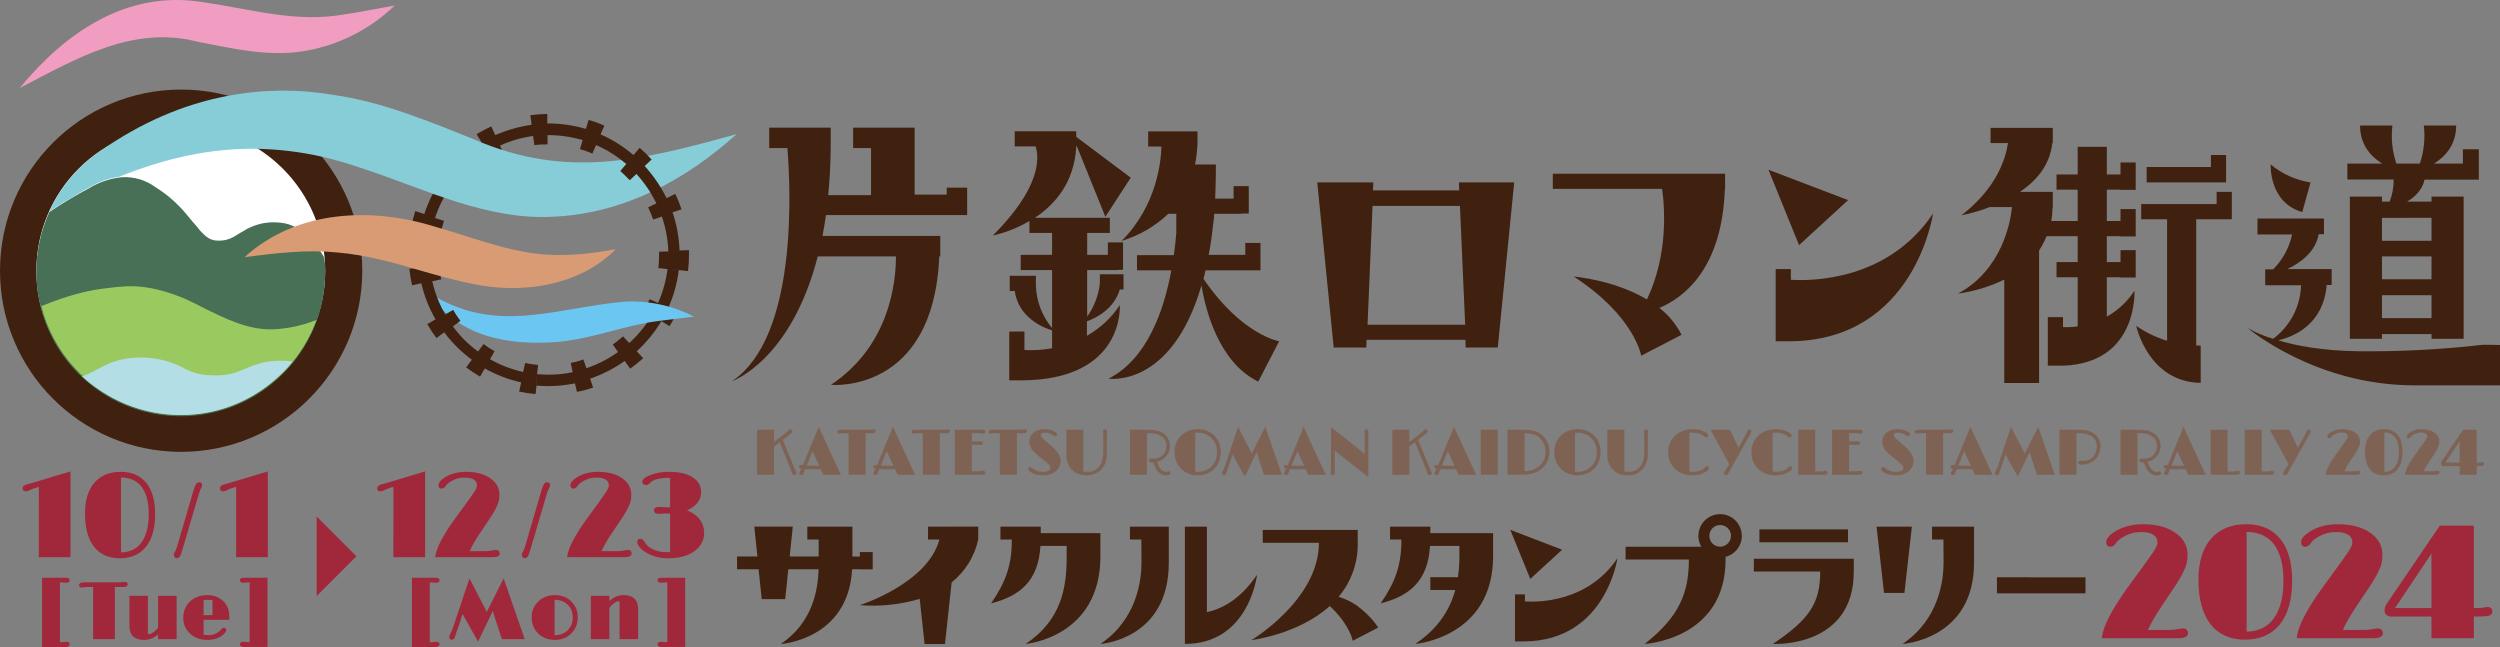 <?xml version="1.0" encoding="UTF-8"?><svg id="_レイヤー_1" xmlns="http://www.w3.org/2000/svg" width="1024" height="265" viewBox="0 0 1024 265"><rect x="0" y="0" width="1024" height="265" fill="#808080" stroke="none"/><defs><style>.cls-1{fill:#477056;}.cls-2{fill:#fff;}.cls-3{fill:#a0283a;}.cls-4{fill:#6bc7f1;}.cls-5{fill:none;}.cls-6{fill:#40210f;}.cls-7{fill:#7e6355;}.cls-8{fill:#d99b73;}.cls-9{fill:#86cdd8;}.cls-10{fill:#b4dee6;}.cls-11{fill:#f09dc1;}.cls-12{fill:#9aca5f;}</style></defs><path class="cls-6" d="M219.993,153.259c1.53.102,3.162.204,4.794.204,3.291.013,6.574-.329,9.791-1.02l-.816-3.774c1.77-.332,3.51-.81,5.202-1.428l1.224,3.57c4.626-1.548,8.992-3.782,12.953-6.629l-2.142-3.06c1.461-1.036,2.857-2.16,4.182-3.366l2.55,2.754c3.603-3.26,6.698-7.041,9.179-11.219l-3.264-1.938c.919-1.543,1.736-3.144,2.448-4.794l3.468,1.53c1.958-4.482,3.263-9.222,3.876-14.075l4.59.51c-.621,5.28-2.031,10.437-4.182,15.299l3.57,1.632c-.888,2.121-1.945,4.168-3.162,6.119l-3.366-2.04c-2.73,4.595-6.133,8.755-10.097,12.341l2.652,2.856c-1.734,1.53-3.468,2.958-5.303,4.284l-2.244-3.162c-4.359,3.072-9.132,5.51-14.177,7.241l1.224,3.672c-2.166.735-4.381,1.315-6.629,1.734l-.816-3.468c-3.524.725-7.111,1.101-10.709,1.122-1.734,0-3.468-.102-5.202-.204"/><path class="cls-4" d="M175.627,119.908c27.129,17.338,50.893,6.425,79.756,3.672,9.997-.603,19.971,1.511,28.863,6.119-4.896.612-9.587,1.122-14.177,1.734-14.177,1.734-25.804,6.935-41,8.567-20.5,1.734-41.51-1.836-53.443-20.092h0Z"/><path class="cls-6" d="M219.993,153.259l.408-3.774c-1.783-.165-3.554-.437-5.303-.816l-.816,3.672c-4.758-1.041-9.331-2.795-13.565-5.202l1.836-3.264c-1.559-.887-3.058-1.875-4.488-2.958l-2.244,3.06c-3.972-2.85-7.451-6.329-10.301-10.301l3.06-2.244c-1.083-1.43-2.071-2.929-2.958-4.488l-3.264,1.836c-2.436-4.231-4.224-8.803-5.303-13.565l3.672-.816c-.407-1.749-.714-3.52-.918-5.303l-3.774.408c-.528-4.869-.287-9.791.714-14.585l3.774.714c.344-1.757.787-3.494,1.326-5.201l-3.672-1.122c1.532-4.645,3.731-9.042,6.527-13.055l3.06,2.142c1.036-1.461,2.16-2.857,3.366-4.182l-2.754-2.55c3.257-3.634,7.039-6.763,11.219-9.281l1.938,3.264c1.53-.918,3.162-1.734,4.794-2.55l-1.53-3.468c4.432-2.017,9.142-3.358,13.973-3.978l-.612-4.59c-5.274.707-10.424,2.149-15.299,4.284l-1.632-3.57c-2.059.95-4.067,2.005-6.017,3.162l2.04,3.366c-4.567,2.769-8.692,6.207-12.239,10.199l-2.958-2.652c-1.539,1.675-2.97,3.446-4.284,5.303l3.162,2.244c-3.08,4.376-5.487,9.189-7.139,14.279l-3.672-1.224c-.714,2.142-1.224,4.386-1.734,6.629l3.774.714c-1.053,5.235-1.294,10.602-.714,15.91l-3.774.408c.226,2.266.6,4.515,1.122,6.731l3.774-.816c1.203,5.188,3.162,10.17,5.813,14.789l-3.366,1.938c1.124,1.989,2.385,3.897,3.774,5.711l3.162-2.346c3.191,4.285,7.008,8.066,11.321,11.219l-2.346,3.162c1.836,1.326,3.774,2.652,5.711,3.774l1.938-3.366c4.648,2.642,9.668,4.567,14.891,5.711l-.816,3.774c2.219.487,4.468.828,6.731,1.02l.408-3.876"/><path class="cls-6" d="M74.147,185.08C33.168,185.051-.028,151.809,0,110.831.028,69.853,33.27,36.656,74.249,36.684c40.978.028,74.175,33.27,74.147,74.249h0c-.079,40.957-33.291,74.124-74.249,74.147Z"/><path class="cls-2" d="M74.147,51.779c-32.67-.056-59.2,26.382-59.256,59.052-.056,32.67,26.382,59.2,59.052,59.256,32.65.056,59.171-26.351,59.256-59.001v-.102c.028-32.65-26.402-59.149-59.052-59.205Z"/><path class="cls-1" d="M133.199,110.933c.225,32.669-26.075,59.336-58.745,59.561-32.669.225-59.336-26.075-59.561-58.745-.059-8.582,1.749-17.074,5.301-24.886,5.326-3.592,10.841-6.894,16.522-9.893.204,0,.204-.204.306-.204,3.489-2.028,7.33-3.377,11.321-3.978.51,0,1.122-.204,1.53-.204,2.443-.144,4.892.132,7.241.816,2.308.676,4.482,1.745,6.425,3.162,3.821,2.357,7.319,5.203,10.403,8.465,1.734,1.836,3.264,3.774,4.896,5.711,1.122,1.224,2.244,2.55,3.162,3.774,2.346,2.55,4.08,3.774,6.323,3.978,2.699.315,5.426-.277,7.751-1.683.612-.306,1.224-.816,1.836-1.122.918-.612,2.244-1.224,3.264-1.938,2.127-1.083,4.392-1.872,6.731-2.346,2.258-.374,4.557-.442,6.833-.204,2.532.206,4.979,1.01,7.139,2.346,4.08,2.55,6.935,6.119,9.587,9.791.306.612.816,1.122,1.122,1.734.503,1.912.71,3.89.612,5.864Z"/><path class="cls-12" d="M129.629,131.025c-11.11,30.645-44.959,46.482-75.604,35.372-18.393-6.668-32.287-22.017-37.095-40.981h0c5.549-2.36,11.279-4.27,17.134-5.711,3.361-.786,6.767-1.365,10.199-1.734,1.428-.204,2.856-.306,4.386-.51h.816c1.792-.226,3.601-.294,5.405-.204,6.425.204,13.361,1.938,21.112,5.201,2.244,1.122,4.386,2.04,6.425,3.162,9.791,4.896,19.072,9.485,28.965,9.281,6.266-.207,12.447-1.519,18.256-3.876Z"/><path class="cls-10" d="M119.838,148.057c-3.627-.488-7.307-.42-10.913.204-3.31.716-6.527,1.812-9.587,3.264l-.612.204c-2.484,1.1-5.142,1.756-7.853,1.938-2.791.204-5.595.102-8.363-.306-2.731-.49-5.355-1.457-7.751-2.856-3.424-1.763-7.108-2.968-10.913-3.57-3.644-.578-7.352-.646-11.015-.204-3.814.5-7.51,1.674-10.913,3.468-.76.448-1.543.857-2.346,1.224-1.836,1.091-3.786,1.98-5.813,2.652h-.204c2.149,2.031,4.47,3.874,6.935,5.507,9.848,6.76,21.508,10.386,33.453,10.403,14.373.081,28.261-5.191,38.96-14.789,2.539-2.148,4.862-4.539,6.935-7.139h0Z"/><polygon class="cls-5" points="219.075 161.316 219.585 157.542 219.585 157.542 219.075 161.316"/><path class="cls-9" d="M194.393,57.184c-17.338-6.935-37.634-15.503-57.522-18.256-14.35-2.5-29.033-2.396-43.346.306-18.766,3.468-36.207,11.321-52.015,22.336-9.31,6.208-16.694,14.899-21.316,25.09l5.711-3.672c4.284-2.55,8.669-5.201,10.913-6.323.204,0,.204-.204.306-.204,3.452-2.028,7.26-3.378,11.219-3.978h.204c18.868-7.547,37.532-11.933,57.318-11.525,8.823.223,17.603,1.317,26.211,3.264,5.867,1.387,11.655,3.09,17.338,5.1,24.58,8.057,50.587,21.316,78.328,19.378,28.353-1.53,53.545-15.299,73.943-33.759-38.756,10.709-69.353,18.562-107.294,2.244Z"/><path class="cls-11" d="M8.057,36.072C26.823,13.226,52.219-4.316,83.428.936c19.888,2.856,37.838,8.567,58.032,4.896,6.425-.918,13.259-2.346,20.194-3.57-10.52,10.167-23.972,16.768-38.45,18.868-14.177,2.04-28.659-1.428-42.02-3.978-26.619-6.986-49.771,6.782-73.127,18.919Z"/><path class="cls-8" d="M100.154,105.323c21.622-19.582,52.525-20.602,78.838-12.239,12.749,3.672,24.274,8.057,35.901,10.097,12.443,2.346,24.58,1.224,37.328-1.122-15.095,15.299-38.96,18.562-59.256,14.075-5.813-1.122-13.565-3.264-19.276-4.896-12.341-3.672-23.764-6.833-35.799-7.853-12.443-1.224-24.886.306-37.736,1.938h0Z"/><path class="cls-6" d="M273.436,110.219l-3.774-.408c.204-1.795.306-3.599.306-5.405v-1.326l3.774-.102c-.16-4.866-1.054-9.68-2.652-14.279l-3.57,1.224c-.573-1.707-1.254-3.377-2.04-4.998l3.366-1.632c-2.131-4.381-4.879-8.434-8.159-12.035l-2.754,2.55c-1.224-1.326-2.55-2.55-3.876-3.774l2.448-2.856c-3.7-3.19-7.861-5.803-12.341-7.751l-1.53,3.468c-1.66-.718-3.363-1.331-5.1-1.836l1.122-3.672c-4.572-1.34-9.31-2.026-14.075-2.04h-.306v3.774c-1.806,0-3.611.102-5.405.306l-.51-3.774-.612-4.59-.51-3.876c2.298-.323,4.615-.493,6.935-.51v3.876h.408c5.213.031,10.396.786,15.401,2.244l1.122-3.672c2.2.612,4.348,1.397,6.425,2.346l-1.53,3.57c4.877,2.149,9.413,5.001,13.463,8.465l2.55-2.958c1.734,1.491,3.369,3.092,4.896,4.794l-2.856,2.652c3.586,3.949,6.607,8.377,8.975,13.157l3.57-1.734c.996,2.046,1.848,4.159,2.55,6.323l-3.672,1.224c1.712,5.033,2.674,10.291,2.856,15.604l3.876-.102v1.734c.012,2.284-.124,4.567-.408,6.833l-3.876-.408-4.488-.408Z"/><path class="cls-6" d="M674.582,122.652c-13.463-8.057-29.985-9.383-29.985-9.383,24.988,16.216,27.639,32.433,27.639,32.433l16.522-8.567c-2.176-4.296-5.276-8.058-9.077-11.015,9.995-4.182,25.702-16.012,26.823-48.751h.102v-6.221h-70.577v6.221h44.774c1.224,8.771,2.244,27.537-6.221,45.284ZM334.954,105.008h32.025c0,11.423-2.958,36.818-26.619,52.627,0,0,42.02,3.978,44.366-52.627h.408v-8.363h-48.241c.51-2.754,1.02-5.609,1.428-8.567h57.828v-11.219h-8.363v2.856h-13.157v-19.072h0v-8.363h-25.192v8.363h7.343v19.276h-17.542c.612-5.915.918-12.341,1.02-19.276h0v-8.363h-25.192v8.363h7.445c1.326,16.42,4.386,77.411-22.642,95.463,0,0,24.07-8.261,35.085-51.097ZM459.382,98.684c7.172-2.157,13.739-5.964,19.174-11.117h3.264v7.649h0c-.204,2.754-.51,5.915-1.02,9.281h-15.095v6.221h14.075c-3.06,16.624-9.995,36.41-25.702,44.366,0,0,25.702,4.08,38.042-38.144,1.632,9.689,6.935,31.413,23.254,39.368l8.567-16.522s-15.299-2.55-31.005-25.6c.333-1.141.606-2.298.816-3.468h22.54v-11.219h-6.221v4.896h-14.993c.918-4.59,1.53-9.587,2.142-14.993h0c0-.408.102-.918.102-1.428v-.408h11.015v-.102h3.162v-11.219h-6.221v5.1h-7.547c.306-6.629.306-13.973.306-13.973h-8.567c.509-2.418.816-4.874.918-7.343h.102v-6.221h-20.194v6.221h5.405c-.102,5.405-1.632,24.07-16.318,38.654ZM421.646,90.525v4.896h9.281v8.975h-12.851v6.221h12.851v23.764c-4.079-4.88-6.412-10.982-6.629-17.338v-.612h0v-3.468h-10.709v6.221h2.04c1.53,10.913,11.729,15.095,15.299,16.114v7.343c-3.731.696-7.532.936-11.321.714v-7.547h-6.221v19.99h4.692c42.836,0,40.592-30.801,40.592-30.801-3.442,5.18-8.053,9.477-13.463,12.545v-5.915c3.876-1.428,11.117-5.1,13.463-13.055h1.53v-6.221h-9.689v3.672c-.547,4.923-2.337,9.626-5.202,13.667v-19.072h12.851v-.102h1.836v-11.219h-6.221v5.1h-8.465v-8.975h9.281v-6.221h-30.699c8.159-5.405,16.216-14.483,16.93-29.169h.102v-.51l11.831,29.271,10.403-16.012-22.336-16.726v-2.295h-25.192v6.221h8.567c1.632,5.201,1.734,17.236-17.542,36.512,5.273-1.21,10.33-3.222,14.993-5.966ZM559.639,142.336l.102-3.162h40.49l.102,3.162h13.157l6.731-67.619h-22.642l.102,3.264h-35.289l.102-3.264h-22.948l6.731,67.619h13.361ZM562.188,84.355h35.799l2.142,48.649h-39.98l2.04-48.649ZM802.069,120.255c6.547-.918,12.911-2.845,18.868-5.711v42.326h14.279v-54.31c1.221-1.825,2.246-3.774,3.06-5.813h12.749v10.607h-8.669v6.221h8.669v20.092c-1.99.306-4.006.408-6.017.306v-4.08h-6.221v19.888h6.221c30.903-1.02,29.271-30.699,29.271-30.699-2.854,4.404-6.74,8.045-11.321,10.607v-16.114h5.609v.102h6.221v-11.219h-6.221v4.896h-5.609v-10.607h5.609v.102h6.221v-11.219h-6.221v4.896h-5.609v-12.851h5.609v.102h6.221v-11.219h-6.221v4.896h-5.609v-11.321h-11.933v11.321h-8.669v6.221h8.669v12.851h-10.811c.322-1.853.493-3.729.51-5.609h.102v-6.323h-13.463c6.731-4.488,12.341-11.015,13.259-19.99h.204v-6.221h-25.498v6.221h7.139c-.816,5.711-4.284,18.256-19.072,29.577,4.073-.797,8.067-1.958,11.933-3.468v.102h8.771c-.51,5.813-3.978,25.702-22.03,35.391v.051ZM908.649,74.717h3.162v-11.219h-6.221v4.896h-26.313v6.323h29.373ZM874.992,133.463s4.896,23.05,26.415,23.356v-15.299h-1.836v-51.709h14.585v-11.219h-6.221v4.998h-30.903v6.221h10.607v49.771c-4.508-1.37-8.775-3.435-12.647-6.119ZM943.02,86.854l3.366-12.137c-6.004-.927-11.643-3.465-16.318-7.343,0,0-.816,15.604,12.953,19.48ZM978.818,82.57h-3.162v-2.04h-13.157v58.236h13.157v-1.938h20.296v1.938h13.157v-58.236h-13.157v2.04h-9.995c3.162-1.836,6.221-4.794,7.139-8.975h22.234v-12.443h-6.527v5.864h-11.831c4.284-2.652,9.077-7.445,9.077-15.604h-13.259c.631,5.258.073,10.591-1.632,15.604h-9.587c-1.715-5.012-2.273-10.347-1.632-15.604h-13.259c0,8.159,4.692,12.851,9.077,15.604h-14.279v6.527h18.97c.026,3.084-.528,6.146-1.632,9.026ZM995.953,130.301h-20.296v-9.383h20.296v9.383ZM995.953,114.391h-20.296v-9.383h20.296v9.383ZM995.953,89.199v9.434h-20.296v-9.383l20.296-.051ZM931.087,138.767c-3.632-1.038-7.124-2.51-10.403-4.386,0,0,27.537,23.458,68.231,23.458h35.085v-16.522c-2.346-.102-4.692-.102-7.037-.102-16.96,1.959-34.026,2.845-51.097,2.652-14.585-.204-25.396-2.244-32.739-4.488,6.323-1.428,18.562-6.425,19.888-22.642h2.04v-6.527h-18.154c5.405-2.55,11.525-7.037,12.851-14.279h2.142v-6.425h-27.231v6.527h14.177c-1.143,5.411-3.837,10.372-7.751,14.279h-3.264v3.06h0v3.468h14.687c-.246,8.674-4.456,16.755-11.423,21.928ZM733.532,114.595v-4.386h-6.221v29.577h6.221c50.893-.612,58.236-52.321,58.236-52.321-18.664,27.843-50.383,27.639-58.236,27.129ZM756.99,81.958l-32.637-12.443,12.545,30.903,20.092-18.46Z"/><path class="cls-7" d="M325.466,194.642c-.312,0-.555-.098-.724-.29-.177-.216-.308-.452-.393-.709l-.229-.712c-.075-.232-.175-.512-.3-.836l-4.475-10.96-2.297,1.739v11.59h-6.975v-18.45h6.975v4.992l4.105-3.102c.619-.47,1.073-.857,1.351-1.151.295-.313.481-.502.555-.567.084-.075.163-.132.239-.176.129-.086.307-.135.513-.135.223,0,.408.068.55.203.18.172.218.354.218.476,0,.136-.017.251-.052.352-.035.1-.099.206-.195.324-.186.222-.514.513-1.006.89l-2.685,2.038,4.681,11.445c.089.213.175.401.258.566l.208.467.221.415c.065.133.12.254.165.37.056.147.079.291.067.43-.013.143-.055.273-.125.39-.212.333-.47.402-.649.402Z"/><path class="cls-7" d="M328.167,194.604c-.229,0-.422-.076-.573-.228-.15-.15-.227-.317-.227-.497,0-.238.097-.496.288-.768.196-.274.392-.623.586-1.042-.647-.123-.975-.404-.975-.84,0-.5.319-.787.875-.787.218,0,.464.029.734.085l6.466-15.706,9.084,19.643h-7.166l-1.052-2.257h-3.388c-1.395,0-2.403-.011-3.003-.031l-.299.712c-.109.244-.208.494-.298.758-.237.638-.59.958-1.052.958ZM330.423,190.698c.66.049,1.269.073,1.814.073h3.316l-2.755-5.939-2.375,5.866Z"/><path class="cls-7" d="M347.574,194.464v-17.028h-1.647c-.781,0-1.13.044-1.285.082-.349.073-.594.108-.757.108-.813,0-.901-.532-.901-.761,0-.564.508-.851,1.51-.851h11.309c.565,0,.985-.024,1.248-.072.356-.062.62-.092.806-.092.802,0,.888.523.888.749,0,.556-.5.838-1.484.838h-2.687v17.028h-7Z"/><path class="cls-7" d="M358.556,194.604c-.229,0-.422-.076-.573-.228-.15-.15-.227-.317-.227-.497,0-.238.097-.496.288-.768.196-.274.392-.623.586-1.042-.647-.123-.975-.404-.975-.84,0-.5.319-.787.875-.787.218,0,.464.029.734.085l6.466-15.706,9.084,19.643h-7.166l-1.052-2.257h-3.388c-1.395,0-2.403-.011-3.003-.031l-.299.712c-.109.244-.208.494-.298.758-.237.638-.59.958-1.052.958ZM360.811,190.698c.66.049,1.269.073,1.814.073h3.316l-2.755-5.939-2.375,5.866Z"/><path class="cls-7" d="M377.962,194.464v-17.028h-1.647c-.781,0-1.13.044-1.285.082-.349.073-.594.108-.757.108-.813,0-.901-.532-.901-.761,0-.564.508-.851,1.51-.851h11.309c.565,0,.985-.024,1.248-.072.356-.062.62-.092.806-.092.802,0,.888.523.888.749,0,.556-.5.838-1.484.838h-2.687v17.028h-7Z"/><path class="cls-7" d="M391.103,194.464v-18.45h10.245l1.031-.038c1.058,0,1.214.509,1.214.812,0,.206-.074.396-.22.565-.194.225-.409.272-.554.272-.236,0-.488-.027-.749-.082-.346-.072-.832-.108-1.444-.108h-2.548v3.358h2.053l1.55-.063c.247,0,.455.06.627.176.202.137.308.339.308.585,0,.236-.094.787-.964.787l-.551-.013c-.287-.026-.512-.038-.691-.038h-2.332v10.8h2.548c.606,0,1.038-.023,1.283-.071.336-.062.592-.094.784-.094.813,0,.901.533.901.763,0,.168-.069.412-.396.62-.229.146-.588.218-1.1.218h-10.993Z"/><path class="cls-7" d="M409.523,194.464v-17.028h-1.647c-.781,0-1.13.044-1.285.082-.349.073-.594.108-.757.108-.813,0-.901-.532-.901-.761,0-.564.508-.851,1.51-.851h11.309c.565,0,.985-.024,1.248-.072.356-.062.62-.092.806-.092.802,0,.888.523.888.749,0,.556-.5.838-1.484.838h-2.687v17.028h-7Z"/><path class="cls-7" d="M427.375,194.705c-1.964,0-3.649-.4-5.009-1.189-.306-.175-.578-.363-.805-.56-.273-.235-.412-.5-.412-.788,0-.549.282-.863.774-.863.297,0,.602.146.932.446.263.239.562.451.89.632.334.183.7.34,1.086.469.808.269,1.561.405,2.24.405.685,0,1.217-.044,1.582-.132.356-.086.658-.204.897-.35.48-.299.715-.664.715-1.115,0-.429-.22-.877-.653-1.334-.398-.422-.969-.934-1.699-1.522l-2.166-1.697c-2.236-1.723-3.522-3.268-3.93-4.722-.141-.501-.212-1.065-.212-1.679,0-.627.142-1.251.423-1.856.281-.607.703-1.145,1.254-1.599,1.165-.972,2.764-1.465,4.751-1.465,1.016,0,1.941.152,2.751.453.819.304,1.368.572,1.68.819.354.281.527.55.527.82,0,.756-.515.837-.736.837-.249,0-.506-.115-.764-.342-.196-.172-.417-.325-.657-.456-.243-.131-.526-.251-.841-.356-.681-.227-1.358-.342-2.011-.342-1.465,0-1.635.564-1.635.988,0,.292.095.556.29.808.391.497,1.178,1.229,2.336,2.171,1.179.959,2.141,1.812,2.86,2.534.723.728,1.282,1.394,1.663,1.98.616.942.928,1.938.928,2.96,0,1.012-.182,1.886-.541,2.6-.358.711-.865,1.33-1.508,1.841-1.342,1.063-3.024,1.603-5.001,1.603Z"/><path class="cls-7" d="M445.116,194.705c-2.667,0-4.779-.853-6.275-2.533-1.389-1.535-2.093-3.529-2.093-5.925v-10.233h6.988v17.135c.581.071,1.216.107,1.895.107.747,0,1.518-.151,2.292-.451.766-.298,1.448-.771,2.028-1.405,1.269-1.383,1.92-3.445,1.937-6.132v-6.87c0-.246-.019-.536-.055-.873-.04-.36-.059-.606-.059-.737,0-.581.319-.914.875-.914.244,0,.812.09.812.926l-.076,1.584v7.569c0,2.557-.748,4.666-2.223,6.271-1.514,1.646-3.548,2.479-6.045,2.479Z"/><path class="cls-7" d="M477.599,194.705c-.807,0-1.559-.228-2.233-.677-1.022-.611-1.907-1.813-2.618-3.565l-.368-.899c-.039-.095-.064-.139-.077-.156-.001,0-.047-.002-.087-.002-.095,0-.178.007-.249.021,0,0-.344.017-.345.017-.423,0-.709-.087-.883-.268-.169-.176-.255-.367-.255-.569,0-.299.148-.801,1.142-.801l1.058.077c1.393,0,2.607-.5,3.592-1.485.985-.985,1.485-2.23,1.485-3.7,0-1.946-.832-3.349-2.543-4.29-.944-.521-1.967-.826-3.041-.907-.469-.042-.9-.063-1.299-.063,0,0-1.009,0-1.077.002v17.025h-6.975v-18.45h5.06c1.229,0,2.029.004,2.402.013.374.009.708.019,1,.032.293.013.568.028.824.045.386.035.91.115,1.608.244.703.131,1.408.383,2.095.749.69.367,1.293.828,1.792,1.371,1.079,1.158,1.626,2.555,1.626,4.154,0,1.575-.506,2.986-1.503,4.193-.965,1.164-2.25,1.947-3.822,2.332.744,2.188,1.674,3.513,2.768,3.938.341.132.685.198,1.023.198l.942-.233c.006,0,.013,0,.019,0,.5,0,.764.274.764.73,0,.614-.614.927-1.827.927Z"/><path class="cls-7" d="M490.239,194.705c-1.087,0-2.217-.226-3.357-.671-1.143-.446-2.157-1.096-3.014-1.931-.857-.837-1.548-1.862-2.054-3.05-.505-1.189-.762-2.502-.762-3.903s.244-2.68.724-3.803c.48-1.121,1.154-2.106,2.003-2.929,1.816-1.748,4.124-2.633,6.859-2.633,2.72,0,4.981.874,6.722,2.596,1.766,1.75,2.662,4.045,2.662,6.825s-.917,5.084-2.725,6.875c-1.136,1.11-2.548,1.887-4.198,2.311-.821.207-1.783.312-2.859.312ZM489.575,193.204c.321.044.673.065,1.051.065,2.178,0,4.038-.734,5.528-2.185,1.556-1.507,2.345-3.484,2.345-5.878,0-2.278-.74-4.198-2.198-5.706-1.473-1.513-3.382-2.281-5.675-2.281-.367,0-.72.022-1.051.066v15.917Z"/><path class="cls-7" d="M504.833,186.172l-1.597,4.983c-.283.629-.479,1.145-.593,1.562-.12.437-.218.773-.295,1.013-.243.767-.685.928-1.012.928-.331-.03-.521-.144-.647-.333-.118-.178-.166-.375-.142-.587.048-.301.138-.571.27-.815.117-.216.202-.379.256-.488.054-.106.108-.226.166-.355l.48-1.114,5.394-16.159,5.651,10.919,5.485-10.92,6.819,19.66h-7.351l-3.006-9.258-4.805,10.011-5.076-9.045Z"/><path class="cls-7" d="M526.78,194.604c-.228,0-.426-.079-.573-.229-.15-.149-.227-.316-.227-.496,0-.238.097-.496.287-.768.196-.274.393-.623.586-1.042-.646-.123-.975-.404-.975-.84,0-.5.319-.787.876-.787.218,0,.465.029.734.085l6.466-15.706,9.085,19.643h-7.166l-1.053-2.257h-3.388c-1.396,0-2.403-.011-3.004-.031l-.3.712c-.108.243-.207.494-.297.758-.236.638-.59.958-1.053.958ZM529.035,190.698c.66.049,1.269.073,1.815.073h3.316l-2.756-5.94-2.376,5.867Z"/><path class="cls-7" d="M546.688,184.615v7.78l.038,1.261c0,.297-.085.528-.252.694-.166.166-.375.253-.604.253s-.436-.083-.592-.24c-.157-.154-.24-.342-.24-.541,0-.147.013-.285.035-.412.021-.111.039-.235.056-.373.029-.171.062-.612.062-1.808v-16.299l13.781,10.93v-7.031c0-.562-.016-.964-.048-1.194-.045-.418-.066-.707-.066-.872,0-.564.292-.888.801-.888.2,0,.391.069.567.205.136.105.296.302.296.646v.444l-.051,1.845v16.416l-13.782-10.814Z"/><path class="cls-7" d="M585.675,194.642c-.312,0-.556-.098-.725-.29-.177-.217-.307-.452-.392-.709l-.229-.712c-.075-.232-.175-.512-.3-.837l-4.475-10.959-2.298,1.739v11.59h-6.976v-18.45h6.976v4.992l4.105-3.102c.62-.471,1.074-.858,1.35-1.151.297-.313.482-.501.556-.566.088-.078.167-.135.237-.176.131-.087.309-.136.515-.136.224,0,.409.068.55.203.181.171.219.353.219.476,0,.136-.018.251-.053.352-.036.101-.1.207-.196.324-.183.22-.511.511-1.004.89l-2.686,2.038,4.68,11.445c.09.213.176.402.259.566l.208.467.22.415c.066.132.121.254.165.371.056.145.078.288.067.428-.013.144-.055.274-.125.391-.212.333-.47.402-.648.402Z"/><path class="cls-7" d="M588.375,194.604c-.228,0-.426-.079-.573-.229-.15-.149-.227-.316-.227-.496,0-.238.097-.496.287-.768.196-.274.393-.623.586-1.042-.646-.123-.975-.404-.975-.84,0-.5.319-.787.876-.787.218,0,.465.029.734.085l6.466-15.706,9.085,19.643h-7.166l-1.053-2.257h-3.388c-1.396,0-2.403-.011-3.004-.031l-.3.712c-.108.243-.207.494-.297.758-.236.638-.59.958-1.053.958ZM590.63,190.698c.66.049,1.269.073,1.815.073h3.316l-2.756-5.94-2.376,5.867Z"/><rect class="cls-7" x="606.523" y="176.014" width="6.977" height="18.45"/><path class="cls-7" d="M617.471,194.464v-18.45h5.529c2.473,0,4.318.178,5.487.531,1.342.416,2.396.958,3.132,1.613.731.649,1.312,1.33,1.729,2.024.849,1.413,1.279,3.036,1.279,4.822,0,2.82-1.028,5.137-3.056,6.887-1.433,1.252-3.145,2.036-5.086,2.329-1.062.162-2.567.244-4.476.244h-4.54ZM624.851,192.914c2.217,0,4.136-.699,5.703-2.079,1.65-1.447,2.486-3.4,2.486-5.806,0-1.518-.367-2.902-1.092-4.117-1.046-1.758-2.727-2.839-4.995-3.214-.693-.114-1.535-.184-2.507-.207v15.421c.039,0,.404,0,.404,0Z"/><path class="cls-7" d="M645.798,194.705c-1.088,0-2.218-.226-3.357-.671-1.144-.446-2.157-1.096-3.015-1.931-.858-.838-1.549-1.864-2.053-3.05-.506-1.188-.763-2.501-.763-3.903s.244-2.682.725-3.803c.48-1.121,1.154-2.106,2.004-2.929,1.815-1.748,4.123-2.633,6.858-2.633,2.72,0,4.98.874,6.721,2.596,1.767,1.749,2.662,4.044,2.662,6.825s-.917,5.084-2.726,6.875c-1.135,1.109-2.548,1.887-4.198,2.311-.82.207-1.782.312-2.858.312ZM645.133,193.204c.32.044.673.065,1.052.065,2.178,0,4.037-.734,5.527-2.185,1.557-1.507,2.345-3.484,2.345-5.878,0-2.278-.739-4.198-2.197-5.706-1.474-1.513-3.383-2.281-5.675-2.281-.367,0-.72.022-1.052.066v15.917Z"/><path class="cls-7" d="M666.709,194.705c-2.668,0-4.779-.853-6.276-2.533-1.388-1.535-2.093-3.529-2.093-5.925v-10.233h6.988v17.135c.58.071,1.216.107,1.894.107.747,0,1.519-.151,2.292-.451.767-.298,1.449-.771,2.027-1.405,1.27-1.384,1.921-3.446,1.937-6.132v-6.87c0-.246-.018-.536-.055-.872-.04-.36-.06-.606-.06-.738,0-.581.319-.914.876-.914.244,0,.813.09.813.926l-.077,1.584v7.569c0,2.556-.747,4.666-2.222,6.271-1.515,1.646-3.548,2.479-6.045,2.479Z"/><path class="cls-7" d="M692.991,194.705c-1.318,0-2.605-.238-3.826-.709-1.225-.472-2.284-1.141-3.148-1.989-1.809-1.782-2.726-4.113-2.726-6.927,0-1.356.259-2.622.77-3.762.512-1.14,1.229-2.13,2.129-2.944,1.898-1.718,4.315-2.588,7.182-2.588,1.61,0,3.049.28,4.276.834,1.427.633,2.064,1.15,2.064,1.677,0,.224-.075.421-.223.587-.153.172-.345.263-.552.263-.344,0-.654-.149-.924-.444-.198-.217-.475-.418-.822-.598-.361-.187-.765-.352-1.197-.491-.882-.269-1.694-.406-2.413-.406-.628,0-1.165.037-1.603.109v15.826c.489.076.931.114,1.316.114.446,0,.905-.029,1.363-.087.455-.056.911-.151,1.354-.283.971-.288,1.707-.715,2.188-1.267.198-.235.356-.396.481-.491.152-.118.333-.18.534-.18.492,0,.775.306.775.838,0,.417-.278.802-.851,1.177-.928.61-1.728,1.018-2.375,1.21-1.194.353-2.464.531-3.774.531Z"/><path class="cls-7" d="M706.894,194.604c-.501,0-.8-.304-.8-.812,0-.287.13-.593.387-.908.429-.513.843-1.111,1.232-1.781l.576-1.027-7.669-14.06h7.981l3.484,7.346,3.004-5.34c.226-.417.426-.857.593-1.302.209-.56.516-.843.91-.843.484,0,.774.289.774.774,0,.251-.086.521-.264.825l-8.67,15.464-.227.416-.208.443c-.27.536-.641.806-1.105.806Z"/><path class="cls-7" d="M727.081,194.705c-1.318,0-2.605-.238-3.826-.709-1.225-.472-2.284-1.141-3.148-1.989-1.809-1.782-2.726-4.113-2.726-6.927,0-1.356.259-2.622.77-3.762.512-1.14,1.229-2.13,2.129-2.944,1.898-1.718,4.315-2.588,7.182-2.588,1.61,0,3.049.28,4.276.834,1.427.633,2.064,1.15,2.064,1.677,0,.224-.075.421-.223.587-.153.172-.345.263-.552.263-.344,0-.654-.149-.924-.444-.198-.217-.475-.418-.822-.598-.361-.187-.765-.352-1.197-.491-.882-.269-1.694-.406-2.413-.406-.628,0-1.165.037-1.603.109v15.826c.489.076.931.114,1.316.114.446,0,.905-.029,1.363-.087.455-.056.911-.151,1.354-.283.971-.288,1.707-.715,2.188-1.267.198-.235.356-.396.481-.491.152-.118.333-.18.534-.18.492,0,.775.306.775.838,0,.417-.278.802-.851,1.177-.928.61-1.728,1.018-2.375,1.21-1.194.353-2.464.531-3.774.531Z"/><path class="cls-7" d="M736.533,194.464v-18.45h6.976v17.103h2.116c.507,0,.947-.05,1.309-.148.564-.155.66-.168.72-.168.589,0,.927.301.927.825,0,.167-.067.41-.389.619-.225.146-.587.219-1.108.219h-10.55Z"/><path class="cls-7" d="M750.42,194.464v-18.45h10.246l1.03-.038c1.058,0,1.215.509,1.215.812,0,.206-.074.396-.22.565-.194.225-.408.272-.555.272-.236,0-.488-.027-.749-.082-.346-.072-.831-.108-1.444-.108h-2.547v3.358h2.052s1.55-.063,1.551-.063c.247,0,.455.06.627.177.202.136.309.338.309.584,0,.236-.095.787-.965.787l-.551-.013c-.286-.026-.512-.038-.691-.038h-2.331v10.8h2.547c.606,0,1.038-.023,1.282-.071.337-.062.593-.094.784-.094.813,0,.901.533.901.763,0,.168-.069.411-.396.62-.229.146-.589.218-1.101.218h-10.994Z"/><path class="cls-7" d="M776.717,194.705c-1.963,0-3.648-.4-5.009-1.188-.307-.176-.578-.364-.805-.561-.273-.234-.413-.5-.413-.788,0-.549.283-.863.775-.863.297,0,.602.146.932.446.262.238.561.451.89.632.334.183.7.34,1.086.469.808.269,1.562.405,2.24.405.685,0,1.217-.044,1.582-.132.356-.086.658-.204.896-.35.48-.299.715-.664.715-1.115,0-.429-.22-.878-.652-1.333-.396-.422-.968-.934-1.7-1.523l-2.165-1.697c-2.235-1.723-3.521-3.268-3.929-4.722-.141-.5-.213-1.064-.213-1.679,0-.627.143-1.251.424-1.856.279-.606.702-1.145,1.254-1.599,1.165-.972,2.764-1.465,4.752-1.465,1.016,0,1.94.152,2.751.453.817.303,1.367.571,1.68.819.354.281.527.55.527.82,0,.756-.515.837-.736.837-.249,0-.507-.115-.764-.342-.196-.172-.418-.326-.657-.456-.242-.13-.525-.25-.841-.356-.681-.227-1.357-.342-2.011-.342-1.466,0-1.635.564-1.635.988,0,.292.095.556.289.808.39.496,1.177,1.227,2.337,2.171,1.183.963,2.146,1.815,2.859,2.534.726.731,1.285,1.397,1.662,1.981.616.94.929,1.937.929,2.959,0,1.013-.183,1.887-.541,2.6-.357.711-.865,1.33-1.508,1.841-1.342,1.063-3.024,1.603-5.002,1.603Z"/><path class="cls-7" d="M788.897,194.464v-17.028h-1.647c-.781,0-1.129.044-1.284.082-.349.073-.594.108-.757.108-.813,0-.901-.532-.901-.761,0-.564.508-.851,1.51-.851h11.31c.565,0,.985-.024,1.247-.072.356-.062.62-.092.807-.092.802,0,.889.523.889.749,0,.556-.5.838-1.484.838h-2.687v17.028h-7.001Z"/><path class="cls-7" d="M799.879,194.604c-.228,0-.426-.079-.573-.229-.15-.149-.227-.316-.227-.496,0-.238.097-.496.287-.768.196-.274.393-.623.586-1.042-.646-.123-.975-.404-.975-.84,0-.5.319-.787.876-.787.218,0,.465.029.734.085l6.466-15.706,9.085,19.643h-7.166l-1.053-2.257h-3.388c-1.396,0-2.403-.011-3.004-.031l-.3.712c-.108.243-.207.494-.297.758-.236.638-.59.958-1.053.958ZM802.134,190.698c.66.049,1.269.073,1.815.073h3.316l-2.756-5.94-2.376,5.867Z"/><path class="cls-7" d="M821.42,186.172l-1.597,4.983c-.282.627-.478,1.144-.593,1.562-.12.437-.218.773-.295,1.013-.243.767-.685.928-1.012.928-.331-.03-.521-.145-.646-.333-.119-.178-.167-.376-.143-.588.048-.3.138-.57.269-.813.118-.218.203-.381.258-.489.053-.105.107-.226.166-.355l.48-1.114,5.394-16.159,5.652,10.919,5.484-10.92,6.819,19.66h-7.351l-3.006-9.258-4.805,10.011-5.076-9.045Z"/><path class="cls-7" d="M843.557,194.464v-18.45h5.11c2.657,0,4.22.038,4.777.117.546.077,1.115.175,1.707.294.612.124,1.279.394,1.98.803.702.41,1.306.906,1.795,1.474.994,1.161,1.479,2.541,1.444,4.102-.053,1.97-.64,3.635-1.746,4.951-1.126,1.327-2.696,2.158-4.669,2.471-.572.079-1.027.118-1.358.118-1.153,0-1.396-.477-1.396-.877,0-.233.106-.435.308-.58.182-.129.415-.194.695-.194l1.14.052c1.55,0,2.854-.521,3.864-1.548,1.031-1.038,1.578-2.405,1.625-4.062.091-2.572-1.114-4.262-3.684-5.167-.966-.344-2.247-.518-3.808-.518h-.811v17.015h-6.976Z"/><path class="cls-7" d="M883.343,194.705c-.808,0-1.559-.228-2.232-.677-1.023-.612-1.908-1.814-2.618-3.565l-.367-.899c-.038-.094-.065-.139-.077-.156-.002,0-.047-.002-.087-.002-.096,0-.178.007-.249.021,0,0-.343.017-.344.017-.425,0-.71-.088-.884-.268-.169-.175-.255-.366-.255-.569,0-.299.148-.801,1.143-.801l1.058.077c1.393,0,2.607-.5,3.593-1.485.985-.984,1.484-2.229,1.484-3.7,0-1.946-.831-3.349-2.543-4.29-.944-.521-1.968-.826-3.041-.907-.469-.042-.9-.063-1.299-.063,0,0-1.01,0-1.077.002v17.025h-6.976v-18.45h5.061c1.228,0,2.028.004,2.401.013.374.009.708.019,1,.032.295.013.569.028.825.045.384.035.908.114,1.607.244.703.131,1.407.383,2.095.749.688.366,1.292.827,1.793,1.371,1.079,1.159,1.627,2.557,1.627,4.154,0,1.574-.506,2.985-1.504,4.193-.966,1.164-2.251,1.947-3.822,2.332.743,2.189,1.674,3.514,2.767,3.938.342.132.687.198,1.023.198l.942-.233c.007,0,.013,0,.02,0,.5,0,.764.274.764.73,0,.614-.615.927-1.827.927Z"/><path class="cls-7" d="M887.188,194.604c-.228,0-.426-.079-.573-.229-.15-.149-.227-.316-.227-.496,0-.238.097-.496.287-.768.196-.274.393-.623.586-1.042-.646-.123-.975-.404-.975-.84,0-.5.319-.787.876-.787.218,0,.465.029.734.085l6.466-15.706,9.085,19.643h-7.166l-1.053-2.257h-3.388c-1.396,0-2.403-.011-3.004-.031l-.3.712c-.108.243-.207.494-.297.758-.236.638-.59.958-1.053.958ZM889.443,190.698c.66.049,1.269.073,1.815.073h3.316l-2.756-5.94-2.376,5.867Z"/><path class="cls-7" d="M905.445,194.464v-18.45h6.976v17.103h2.116c.507,0,.947-.05,1.309-.148.564-.155.66-.168.72-.168.589,0,.927.301.927.825,0,.167-.067.41-.389.619-.225.146-.587.219-1.108.219h-10.55Z"/><path class="cls-7" d="M919.441,194.464v-18.45h6.976v17.103h2.116c.507,0,.947-.05,1.309-.148.564-.155.66-.168.72-.168.589,0,.927.301.927.825,0,.167-.067.41-.389.619-.225.146-.587.219-1.108.219h-10.55Z"/><path class="cls-7" d="M935.978,194.604c-.501,0-.8-.304-.8-.812,0-.287.13-.593.387-.908.429-.513.843-1.111,1.232-1.781l.576-1.027-7.669-14.06h7.981l3.484,7.346,3.004-5.34c.226-.417.426-.857.593-1.302.209-.56.516-.843.91-.843.484,0,.774.289.774.774,0,.251-.086.521-.264.825l-8.67,15.464-.227.416-.208.443c-.27.536-.641.806-1.105.806Z"/><path class="cls-7" d="M952.577,194.464l.035-.286c.22-1.749,1.528-4.297,4.001-7.787,2.781-3.797,4.293-5.893,4.496-6.233.198-.332.331-.575.396-.729.105-.227.157-.45.157-.674s-.047-.431-.145-.629c-.097-.196-.237-.357-.432-.494-.453-.323-1.12-.486-1.983-.486-.832,0-1.558.13-2.157.385-1.018.441-1.674.897-1.947,1.355-.282.438-.618.656-1.005.656-.438,0-.699-.299-.699-.799,0-.545.437-1.095,1.333-1.684,1.322-.844,2.909-1.271,4.717-1.271,2.198,0,3.992.48,5.333,1.428,1.308.926,1.971,2.13,1.971,3.581,0,.817-.115,1.509-.343,2.057-.22.529-.436.987-.64,1.362-.204.376-.452.795-.744,1.256l-2.437,3.645c-1.037,1.525-1.802,2.843-2.276,3.927h3.332c.456,0,.884-.037,1.271-.109.518-.097.871-.144,1.08-.144.268,0,.478.088.625.261.138.162.207.339.207.526,0,.59-.517.889-1.535.889h-12.612Z"/><path class="cls-7" d="M976.341,194.705c-1.188,0-2.265-.208-3.202-.618-.943-.412-1.754-1.038-2.411-1.861-1.341-1.678-2.021-4.149-2.021-7.348,0-2.856.687-5.104,2.039-6.683,1.362-1.599,3.317-2.409,5.81-2.409,2.403,0,4.287.821,5.6,2.44,1.274,1.587,1.921,3.884,1.921,6.829,0,3.106-.694,5.528-2.062,7.198-1.348,1.627-3.256,2.452-5.674,2.452ZM976.646,193.317c2.792-.083,4.564-1.534,5.448-4.432.32-1.046.482-2.321.482-3.793s-.153-2.731-.458-3.743c-.302-1.002-.725-1.824-1.256-2.442-.996-1.162-2.415-1.763-4.217-1.787v16.197Z"/><path class="cls-7" d="M985.083,194.464l.035-.286c.22-1.749,1.528-4.297,4.001-7.787,2.781-3.797,4.293-5.893,4.496-6.233.198-.332.331-.575.396-.729.105-.227.157-.45.157-.674s-.047-.431-.145-.629c-.097-.196-.237-.357-.432-.494-.453-.323-1.12-.486-1.983-.486-.832,0-1.558.13-2.157.385-1.018.441-1.674.897-1.947,1.355-.282.438-.618.656-1.005.656-.438,0-.699-.299-.699-.799,0-.545.437-1.095,1.333-1.684,1.322-.844,2.909-1.271,4.717-1.271,2.198,0,3.992.48,5.333,1.428,1.308.926,1.971,2.13,1.971,3.581,0,.817-.115,1.509-.343,2.057-.22.529-.436.987-.64,1.362-.204.376-.452.795-.744,1.256l-2.437,3.645c-1.037,1.525-1.802,2.843-2.276,3.927h3.332c.456,0,.884-.037,1.271-.109.518-.097.871-.144,1.08-.144.268,0,.478.088.625.261.138.162.207.339.207.526,0,.59-.517.889-1.535.889h-12.612Z"/><path class="cls-7" d="M1007.482,194.464v-3.537h-5.818l-.697.013c-.263,0-.512-.079-.739-.235-.256-.175-.391-.425-.391-.724,0-.241.022-.434.068-.591.044-.153.114-.312.209-.471.087-.147.195-.317.326-.508l8.417-12.384h5.626v13.439c1.118-.005,1.431-.044,1.518-.067.318-.074.552-.11.72-.11.209,0,.398.071.546.207.153.142.234.333.234.556,0,.278-.132.753-1.012.812-.316.042-.784.064-1.373.064h-.633v3.537h-7.001ZM1001.854,189.466h5.628v-8.72s-5.823,8.713-5.824,8.714c.049.004.113.006.196.006Z"/><path class="cls-6" d="M349.029,233.178c-1.606,28.945-29.228,30.597-29.228,30.597,13.31-8.911,15.23-22.573,15.505-30.597h-12.422l-1.262,12.239h-9.63l-1.262-12.239h-8.835v-5.24h8.338l-1.262-12.239h15.75l-1.254,12.239h11.872v-6.946h-4.666v-5.263h18.473v12.239h3.06v-1.836h5.263v7.068l-8.437-.023ZM783.109,215.73h-14.472l3.06,27.14h8.353l3.06-27.14ZM791.37,220.993h4.666l.054,9.516c0,7.229-1.882,23.238-16.828,33.244,0,0,29.304-1.721,29.304-33.244v-14.778h-17.196v5.263ZM718.366,234.111h27.185c0,13.004-4.452,19.636-19.399,29.641,0,0,33.16,1.882,33.16-29.641h0v-5.263h-40.931l-.015,5.263ZM462.834,220.993h4.666l.046,9.516c0,7.229-1.882,23.238-16.828,33.244,0,0,28.019-1.721,28.019-33.244v-14.778h-15.903v5.263ZM450.718,218.361h-24.424v-2.631h-16.515v5.263h4.666c0,10.441-2.387,17.234-8.498,26.153,11.596-2.96,19.383-8.973,20.209-23.521h10.755v4.253c0,12.361-1.836,25.87-16.782,35.875,0,0,30.597-2.593,30.597-35.875l-.008-9.516ZM380.123,215.73v5.263h4.666c-4.85,18.09-32.624,26.88-32.624,26.88,8.27.648,16.589-.22,24.546-2.563l2.004,18.481h8.345l2.731-25.243c5.552-4.432,9.4-10.648,10.893-17.593v-5.263l-20.561.038ZM494.349,250.748v-35.018h-9.019v48.022c26.359,0,29.557-28.302,29.557-28.302-7.06,10.311-14.518,13.968-20.538,15.299ZM585.865,215.73h-16.507v5.263h4.658c0,10.441-2.387,17.234-8.491,26.153,11.589-2.96,19.376-8.973,20.209-23.521h12.032v4.253c.008,2.856-.192,5.709-.597,8.537h-11.306v5.263h10.212c-2.188,7.978-6.884,15.727-16.377,22.076,0,0,31.874-2.593,31.874-35.875v-9.516h-25.709v-2.631ZM555.505,247.857c-2.219-1.49-4.647-2.64-7.206-3.412,5.202-6.18,7.986-14.037,7.833-22.114v-5.263h-38.912v5.263h23.009c0,23.384-27.675,39.868-27.675,39.868,0,0,19.2-2.295,32.127-13.975,8.315,7.787,9.386,14.235,9.386,14.235l10.426-5.393s-2.601-4.59-8.988-9.233v.023ZM756.949,216.854h-36.296v5.263h36.296v-5.263ZM713.47,219.486c-.004,4.051-2.747,7.587-6.67,8.598v1.109c0,32.838-33.16,34.559-33.16,34.559,14.174-11.107,18.121-20.882,18.121-34.559h-25.923v-5.263h31.018c-2.457-4.25-1.003-9.687,3.247-12.144,4.25-2.457,9.687-1.003,12.144,3.247.782,1.353,1.194,2.889,1.193,4.453h.031ZM709.026,219.486c0-2.454-1.99-4.444-4.444-4.444s-4.444,1.99-4.444,4.444,1.99,4.444,4.444,4.444h0c2.443-.017,4.414-2.002,4.414-4.444h.031ZM624.616,246.335v-2.868h-4.069v19.246h4.069c33.098-.382,37.887-34.047,37.887-34.047-12.239,18.198-32.846,18.014-37.917,17.67h.031ZM639.861,225.162l-21.25-8.146,8.192,20.11,13.057-11.963ZM817.951,236.452v6.578h36.265v-6.548l-36.265-.031Z"/><path class="cls-3" d="M860.922,261.402l.076-.608c.546-4.373,3.825-10.751,10.023-19.497,6.981-9.533,10.778-14.797,11.29-15.652.5-.838.837-1.457,1-1.843.27-.581.402-1.157.402-1.73,0-.57-.126-1.116-.374-1.623-.244-.498-.619-.927-1.115-1.275-1.154-.822-2.848-1.238-5.034-1.238-2.101,0-3.936.328-5.452.975-2.572,1.114-4.233,2.272-4.935,3.44-.686,1.066-1.502,1.6-2.438,1.6-.497,0-1.654-.187-1.654-1.909,0-1.332,1.079-2.688,3.299-4.144,3.305-2.108,7.267-3.176,11.784-3.176,5.499,0,9.982,1.201,13.327,3.568,3.255,2.303,4.906,5.3,4.906,8.905,0,2.035-.287,3.76-.853,5.124-.549,1.323-1.087,2.47-1.601,3.409-.509.935-1.136,1.994-1.862,3.147l-6.118,9.146c-2.65,3.899-4.592,7.261-5.78,10.009h8.514c1.147,0,2.228-.093,3.209-.276,1.299-.242,2.18-.36,2.693-.36.641,0,1.143.209,1.493.62.329.387.496.81.496,1.258,0,1.414-1.264,2.132-3.755,2.132h-31.543Z"/><path class="cls-3" d="M919.547,262.007c-2.967,0-5.657-.519-7.997-1.541-2.351-1.027-4.374-2.59-6.014-4.646-3.352-4.194-5.051-10.378-5.051-18.379,0-7.143,1.715-12.764,5.096-16.708,3.399-3.989,8.28-6.013,14.507-6.013,5.998,0,10.699,2.048,13.976,6.087,3.185,3.966,4.799,9.711,4.799,17.079,0,7.771-1.733,13.828-5.151,18.003-3.36,4.06-8.125,6.117-14.164,6.117ZM920.215,258.724c7.114-.176,11.624-3.842,13.865-11.194.809-2.629,1.218-5.841,1.218-9.547s-.388-6.875-1.153-9.423c-.76-2.523-1.826-4.599-3.171-6.168-2.54-2.959-6.159-4.479-10.759-4.52v40.852Z"/><path class="cls-3" d="M940.74,261.402l.076-.608c.546-4.373,3.825-10.751,10.023-19.497,6.981-9.533,10.778-14.797,11.29-15.652.5-.838.837-1.457,1-1.843.27-.581.402-1.157.402-1.73,0-.57-.126-1.116-.374-1.623-.244-.498-.619-.927-1.115-1.275-1.154-.822-2.848-1.238-5.034-1.238-2.101,0-3.936.328-5.452.975-2.572,1.114-4.233,2.272-4.935,3.44-.686,1.066-1.502,1.6-2.438,1.6-.497,0-1.654-.187-1.654-1.909,0-1.332,1.079-2.688,3.299-4.144,3.305-2.108,7.267-3.176,11.784-3.176,5.499,0,9.982,1.201,13.327,3.568,3.255,2.303,4.906,5.3,4.906,8.905,0,2.035-.287,3.76-.853,5.124-.549,1.323-1.087,2.47-1.601,3.409-.509.935-1.136,1.994-1.862,3.147l-6.118,9.146c-2.65,3.899-4.592,7.261-5.78,10.009h8.514c1.147,0,2.228-.093,3.209-.276,1.299-.242,2.18-.36,2.693-.36.641,0,1.143.209,1.493.62.329.387.496.81.496,1.258,0,1.414-1.264,2.132-3.755,2.132h-31.543Z"/><path class="cls-3" d="M995.922,261.402v-8.878h-14.701l-1.323.031h-.427c-.641,0-1.246-.192-1.8-.571-.612-.417-.937-1.018-.937-1.735,0-.598.055-1.074.165-1.456.107-.37.275-.749.514-1.156.218-.37.49-.794.816-1.272l21.098-31.039h13.97v33.729c2.9-.011,3.709-.109,3.932-.17.786-.187,1.362-.274,1.78-.274.509,0,.947.166,1.304.492.365.335.558.792.558,1.321,0,.664-.318,1.8-2.447,1.94-.799.106-1.936.16-3.439.16h-1.687v8.878h-17.375ZM981.039,249.027c.134.014.344.028.659.028h14.224v-22.307l-14.793,22.13c-.037.057-.066.106-.09.148Z"/><path class="cls-3" d="M15.895,228.226l.024-28.798-1.062.311c-.959.278-1.683.542-2.151.784-.904.493-1.582.735-2.066.735-.531-.012-.89-.146-1.118-.399-.203-.227-.291-.528-.26-.898.041-.764.678-1.3,1.893-1.581.572-.154,1.157-.32,1.743-.495l15.98-4.801v35.143h-12.983Z"/><path class="cls-3" d="M49.079,228.679c-2.222,0-4.237-.388-5.988-1.153-1.759-.77-3.274-1.938-4.501-3.477-2.51-3.142-3.783-7.774-3.783-13.771,0-5.352,1.284-9.562,3.815-12.515,2.545-2.986,6.2-4.501,10.863-4.501,4.491,0,8.011,1.533,10.463,4.557,2.385,2.968,3.594,7.271,3.594,12.793,0,5.824-1.298,10.362-3.857,13.488-2.517,3.038-6.084,4.578-10.605,4.578ZM49.556,226.265c5.362-.124,8.759-2.88,10.446-8.413.607-1.975.915-4.386.915-7.167s-.292-5.16-.867-7.073c-.57-1.896-1.372-3.456-2.382-4.636-1.914-2.229-4.642-3.372-8.111-3.398v30.688Z"/><path class="cls-3" d="M72.455,228.622c-.787,0-1.238-.504-1.238-1.384,0-.461.2-.97.612-1.557.267-.543.603-1.463.97-2.688l6.41-21.967c.785-2.649,1.33-3.184,1.717-3.354.199-.09.428-.137.676-.137.736,0,1.175.432,1.175,1.154,0,.355-.093.708-.275,1.048-.148.276-.26.495-.333.656-.076.165-.155.343-.237.535l-.199.58c-.085.215-.152.399-.205.572l-6.723,22.778c-.612,2.084-.864,2.623-1,2.847-.363.606-.818.914-1.35.914Z"/><path class="cls-3" d="M96.717,228.226l.024-28.798-1.062.311c-.959.278-1.683.542-2.151.784-.904.493-1.582.735-2.066.735-.531-.012-.89-.146-1.118-.399-.203-.227-.291-.528-.26-.898.041-.764.678-1.3,1.893-1.581.572-.154,1.157-.32,1.743-.495l15.98-4.801v35.143h-12.983Z"/><path class="cls-3" d="M17.235,264.999v-28.368h9.562c1.446,0,1.75.554,1.75,1.018,0,.316-.133,1.051-1.368,1.051l-2.625-.172v24.515h.207c.511,0,.99-.028,1.422-.085.46-.06.827-.09,1.091-.09.323,0,.608.085.847.251.352.245.426.526.426.719,0,.434-.228,1.162-1.75,1.162h-9.562Z"/><path class="cls-3" d="M38.154,261.801v-21.368h-2.004c-.971,0-1.405.055-1.598.101-.451.096-.754.139-.964.139-1.107,0-1.193-.779-1.193-1.019,0-.516.339-1.13,1.957-1.13h14.192c.708,0,1.23-.03,1.555-.089.452-.079.786-.117,1.023-.117,1.092,0,1.177.767,1.177,1.002,0,.508-.334,1.113-1.925,1.113h-3.309v21.368h-8.91Z"/><path class="cls-3" d="M58.976,262.104c-3.959,0-5.966-1.965-5.966-5.84v-12.219h7.573v15.655h.541c.741,0,1.668-.541,2.755-1.608.304-.305.598-.642.872-1.001v-13.046h7.605v17.756h-7.605v-1.927c-1.659,1.48-3.597,2.229-5.775,2.229Z"/><path class="cls-3" d="M84.84,262.104c-2.704,0-5.016-.83-6.871-2.467-1.934-1.712-2.914-3.906-2.914-6.523,0-2.661.884-4.883,2.628-6.604,1.835-1.825,4.303-2.751,7.332-2.751,2.44,0,4.523.755,6.189,2.244,1.806,1.606,2.721,3.742,2.721,6.347,0,.367-.011.756-.032,1.165l-.019.362h-10.481v6.128c.617.104,1.306.157,2.052.157,1.801,0,3.356-.603,4.624-1.79.251-.252.437-.456.542-.6.332-.405.683-.602,1.056-.602.628,0,1.002.356,1.002.954,0,.391-.216.81-.662,1.281-1.747,1.791-4.156,2.697-7.167,2.697ZM87.036,251.952v-6.056c-.585-.142-1.242-.213-1.957-.213-.676,0-1.241.036-1.687.108v6.16h3.644Z"/><path class="cls-3" d="M100.007,264.999c-1.522,0-1.75-.729-1.75-1.162,0-.192.074-.474.426-.719.239-.166.523-.251.847-.251.263,0,.485.011.668.034l.508.063c.454.051.905.077,1.337.077h.207v-24.516s-2.602.172-2.603.172c-1.258,0-1.391-.734-1.391-1.05,0-.464.304-1.018,1.75-1.018h9.562v28.368h-9.562Z"/><path class="cls-3" d="M161.132,228.226l.024-28.798-1.062.311c-.959.278-1.683.542-2.151.784-.904.493-1.582.735-2.066.735-.531-.012-.89-.146-1.118-.399-.203-.227-.291-.528-.26-.898.041-.764.678-1.3,1.893-1.581.572-.154,1.157-.32,1.743-.495l15.98-4.801v35.143h-12.983Z"/><path class="cls-3" d="M178.277,228.226l.054-.429c.403-3.23,2.932-8.146,7.514-14.612,5.239-7.154,8.087-11.104,8.468-11.741.377-.632.63-1.098.751-1.385.207-.444.305-.867.305-1.308,0-.432-.095-.845-.283-1.228-.185-.377-.469-.702-.844-.966-.87-.619-2.145-.933-3.79-.933-1.579,0-2.958.247-4.098.733-1.935.837-3.184,1.709-3.713,2.589-.508.792-1.114,1.188-1.807,1.188-.366,0-1.217-.137-1.217-1.408,0-.989.806-1.999,2.463-3.088,2.474-1.578,5.441-2.377,8.825-2.377,4.118,0,7.476.898,9.981,2.671,2.435,1.723,3.669,3.964,3.669,6.66,0,1.523-.214,2.813-.638,3.834-.408.983-.811,1.843-1.199,2.554-.382.699-.851,1.493-1.396,2.359l-4.588,6.858c-2,2.942-3.461,5.476-4.352,7.544h6.421c.865,0,1.676-.07,2.412-.208.969-.181,1.628-.269,2.016-.269.473,0,.844.153,1.102.456.243.285.366.597.366.928,0,1.045-.939,1.575-2.792,1.575h-23.63Z"/><path class="cls-3" d="M214.974,228.622c-.787,0-1.238-.504-1.238-1.384,0-.461.2-.97.612-1.557.267-.543.603-1.463.97-2.688l6.41-21.967c.785-2.649,1.33-3.184,1.717-3.354.199-.09.428-.137.676-.137.736,0,1.175.432,1.175,1.154,0,.355-.093.708-.275,1.048-.148.276-.26.495-.333.656-.076.165-.155.343-.237.535l-.199.58c-.085.215-.152.399-.205.572l-6.723,22.778c-.612,2.084-.864,2.623-1,2.847-.363.606-.818.914-1.35.914Z"/><path class="cls-3" d="M232.297,228.226l.054-.429c.403-3.23,2.932-8.146,7.514-14.612,5.239-7.154,8.087-11.104,8.468-11.741.377-.632.63-1.098.751-1.385.207-.444.305-.867.305-1.308,0-.432-.095-.845-.283-1.228-.185-.377-.469-.702-.844-.966-.87-.619-2.145-.933-3.79-.933-1.579,0-2.958.247-4.098.733-1.935.837-3.184,1.709-3.713,2.589-.508.792-1.114,1.188-1.807,1.188-.366,0-1.217-.137-1.217-1.408,0-.989.806-1.999,2.463-3.088,2.474-1.578,5.441-2.377,8.825-2.377,4.118,0,7.476.898,9.981,2.671,2.435,1.723,3.669,3.964,3.669,6.66,0,1.523-.214,2.813-.638,3.834-.408.983-.811,1.843-1.199,2.554-.382.699-.851,1.493-1.396,2.359l-4.588,6.858c-2,2.942-3.461,5.476-4.352,7.544h6.421c.865,0,1.676-.07,2.412-.208.969-.181,1.628-.269,2.016-.269.473,0,.844.153,1.102.456.243.285.366.597.366.928,0,1.045-.939,1.575-2.792,1.575h-23.63Z"/><path class="cls-3" d="M273.533,228.679c-3.935,0-7.385-1.11-10.255-3.3-1.039-.786-1.748-1.662-2.106-2.603-.117-.312-.164-.586-.143-.836.083-1.159.852-1.285,1.179-1.285.046,0,.093.002.141.006.721.101,1.268.527,1.645,1.271.294.583.708,1.115,1.227,1.584.53.476,1.178.92,1.928,1.318,1.668.872,3.52,1.315,5.501,1.315h1.814v-15.765c-.429-.039-.83-.059-1.193-.059h-.907s-2.462.143-2.462.143c-1.697,0-2.048-.713-2.048-1.312,0-.57.254-1.527,1.957-1.527l3.954.167c.234,0,.469-.007.7-.021v-11.993l-.177-.017c-.163-.014-.319-.022-.467-.022h-1.014c-.498,0-1.127.051-1.87.151-.737.101-1.416.244-2.016.429-1.171.331-1.992.765-2.448,1.293-.551.643-1.082.975-1.622,1.014-.09.007-.176.01-.259.01-1.287,0-1.469-.844-1.487-1.206-.078-1.17,1.278-2.195,4.267-3.221,1.958-.632,4.154-.951,6.532-.951s4.383.213,5.991.633c1.62.424,2.981,1.012,4.047,1.749,2.151,1.468,3.243,3.501,3.243,6.042,0,2.496-1.27,4.61-3.773,6.284-.595.399-1.266.755-2.003,1.06,3.201,1.25,5.366,3.248,6.441,5.951.382,1,.576,2.178.576,3.507,0,1.345-.348,2.682-1.035,3.975-.685,1.286-1.683,2.406-2.967,3.329-2.664,1.915-6.328,2.887-10.891,2.887Z"/><path class="cls-3" d="M168.734,264.999v-28.368h9.562c1.446,0,1.75.554,1.75,1.018,0,.316-.133,1.051-1.368,1.051l-2.625-.172v24.515h.207c.511,0,.99-.028,1.422-.085.46-.06.827-.09,1.091-.09.323,0,.608.085.847.251.352.245.426.526.426.719,0,.434-.228,1.162-1.75,1.162h-9.562Z"/><path class="cls-3" d="M189.457,251.487l-1.96,6.118c-.356.793-.601,1.438-.743,1.957-.151.549-.274.973-.371,1.273-.316.997-.896,1.207-1.326,1.207l-.121-.005c-.321-.035-.577-.187-.746-.439-.157-.235-.221-.497-.189-.779.062-.387.177-.732.345-1.045.146-.271.253-.475.321-.61.066-.132.135-.28.206-.444l.604-1.398,6.814-20.411,7.104,13.724,6.895-13.726,8.634,24.893h-9.358l-3.737-11.512-6.015,12.53-6.358-11.332Z"/><path class="cls-3" d="M227.226,262.104c-2.689,0-4.951-.866-6.725-2.573-1.82-1.765-2.742-4.02-2.742-6.703,0-1.32.244-2.542.725-3.631.48-1.086,1.148-2.045,1.986-2.85,1.806-1.718,4.1-2.588,6.82-2.588,2.778,0,5.075.905,6.827,2.691,1.677,1.688,2.528,3.851,2.528,6.425s-.872,4.779-2.592,6.521c-1.775,1.796-4.072,2.707-6.827,2.707ZM227.257,260.162c2.034,0,3.762-.636,5.137-1.89,1.458-1.348,2.198-3.148,2.198-5.35,0-2.152-.694-3.918-2.064-5.247-1.353-1.322-3.131-1.992-5.287-1.992h-.08v14.479h.095Z"/><path class="cls-3" d="M253.771,261.801v-15.413c-.151-.066-.309-.1-.478-.1-.254,0-.524.062-.802.183-.307.135-.632.322-.966.559-.685.492-1.332,1.156-1.923,1.975v12.797h-7.605v-17.756h7.605v2.165c1.72-1.628,3.659-2.451,5.775-2.451,3.98,0,5.998,1.959,5.998,5.822v12.22h-7.605Z"/><path class="cls-3" d="M271.086,264.999c-1.522,0-1.75-.729-1.75-1.162,0-.192.074-.474.426-.719.239-.166.523-.251.847-.251.263,0,.485.011.668.034l.508.063c.454.051.905.077,1.337.077h.207v-24.516s-2.602.172-2.603.172c-1.258,0-1.391-.734-1.391-1.05,0-.464.304-1.018,1.75-1.018h9.562v28.368h-9.562Z"/><polygon class="cls-3" points="145.995 227.846 129.703 244.138 129.703 211.554 145.995 227.846"/></svg>